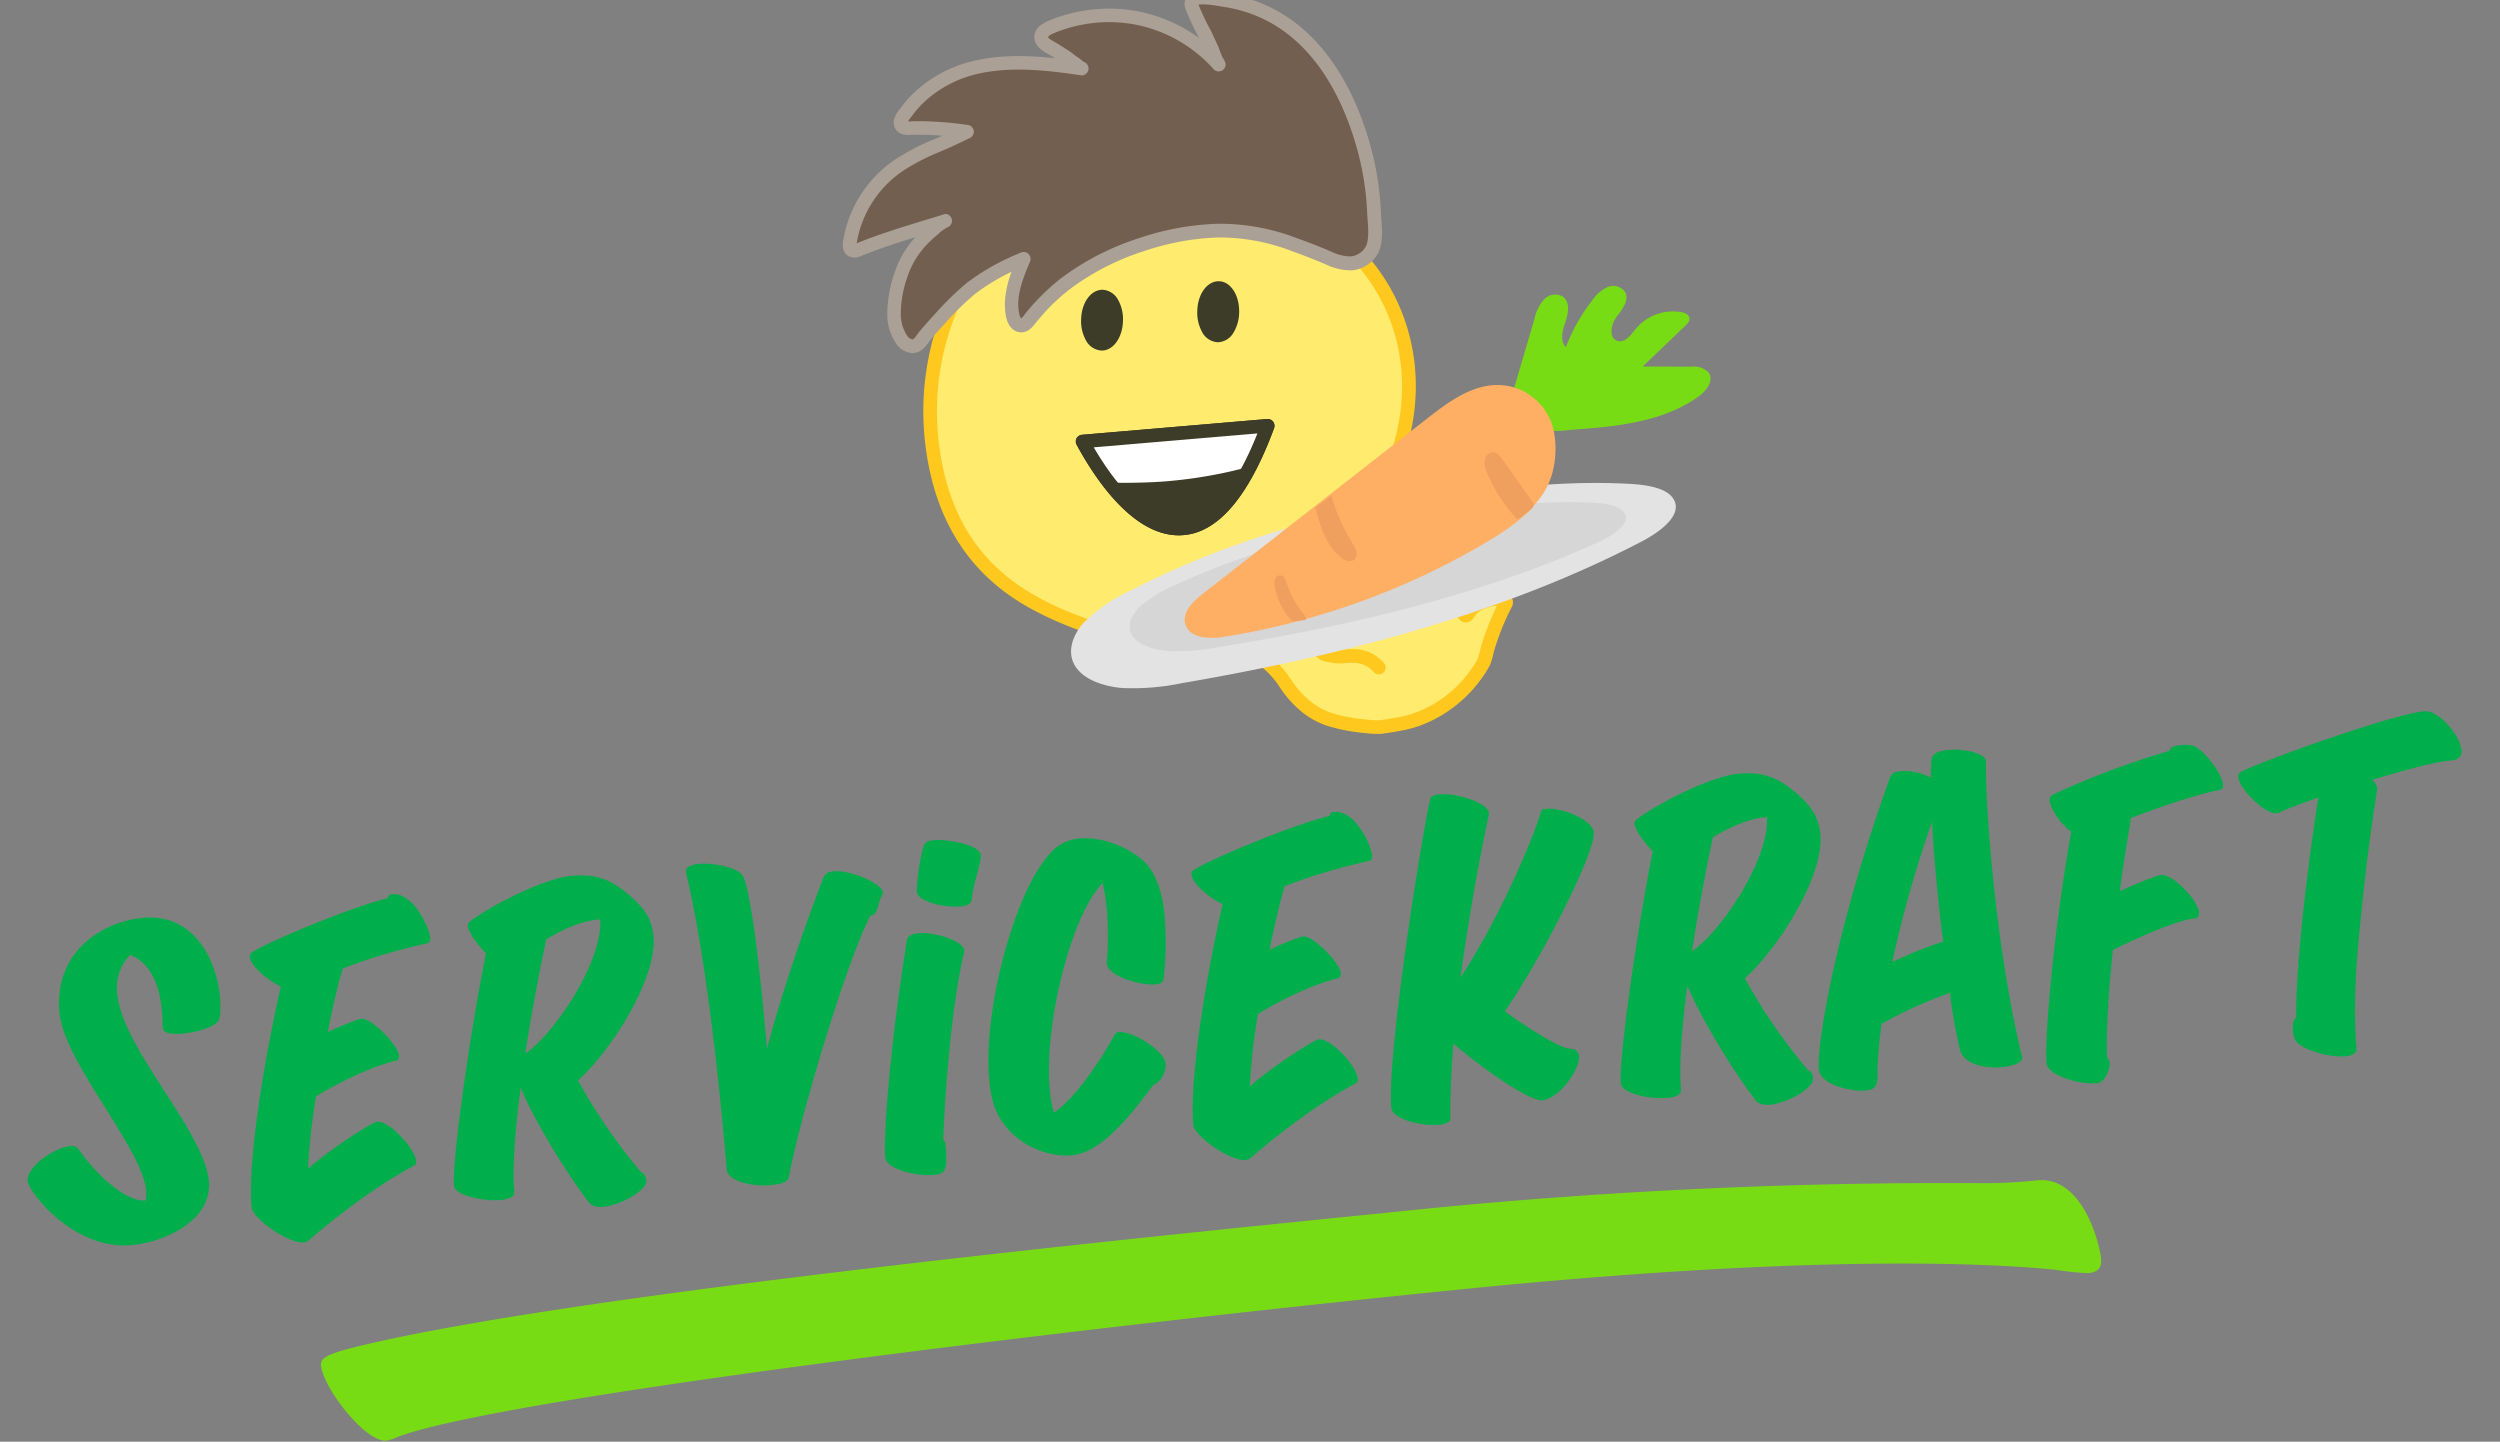 <svg id="Layer_1" data-name="Layer 1" xmlns="http://www.w3.org/2000/svg" xmlns:xlink="http://www.w3.org/1999/xlink" viewBox="0 0 724.56 417.83"><rect x="0" y="0" width="724.56" height="417.83" fill="#808080" stroke="none"/><defs><clipPath id="clip-path"><path d="M313.77,127.94c12.62,23.3,35.47,44.59,53.63-4.56Z" fill="none"/></clipPath></defs><g id="Jobtitel_auf_Kreis-4" data-name="Jobtitel auf Kreis-4"><g id="Jobicon_Kellnerin" data-name="Jobicon Kellnerin"><g id="Group_975" data-name="Group 975"><g id="Gruppe_893" data-name="Gruppe 893"><g id="Gruppe_878" data-name="Gruppe 878"><g id="Pfad_2814" data-name="Pfad 2814"><path d="M341.61,52.73A87.36,87.36,0,0,1,376,61.33c28.22,13.37,39.28,44.16,28,73.06a93.44,93.44,0,0,1-26.48,37.82,70.27,70.27,0,0,1-22.9,13.22,37.86,37.86,0,0,1-23.91.93c-11.35-3.37-22.59-6.7-33-12.8-16.71-9.83-24.87-25-27.41-43.37a77.62,77.62,0,0,1,4.53-39.25c10.23-26.24,32.48-40.82,60.45-39.06C336.81,52,338.27,52.27,341.61,52.73Z" fill="#ffeb6d"/><path d="M341.26,189.83a39.68,39.68,0,0,1-11.09-1.57c-11.28-3.35-22.86-6.79-33.4-13-16-9.42-25.56-24.5-28.37-44.81a79.69,79.69,0,0,1,4.65-40.23c10.54-27,33.87-42.11,62.41-40.31,1,.06,2,.21,3.38.42.8.12,1.75.27,2.94.43a88.87,88.87,0,0,1,35.09,8.79c28.59,13.54,40.79,45.32,29,75.56a95.76,95.76,0,0,1-27,38.6,72,72,0,0,1-23.54,13.58A39.67,39.67,0,0,1,341.26,189.83ZM330.74,53.71c-25,0-44.54,13.64-54,37.95a75.49,75.49,0,0,0-4.42,38.24c2.66,19.33,11.32,33,26.45,42,10.13,6,21,9.18,32.44,12.59a36.15,36.15,0,0,0,22.73-.87,68.37,68.37,0,0,0,22.3-12.86,92,92,0,0,0,25.93-37c11-28.28-.33-57.95-27-70.59a85.12,85.12,0,0,0-33.64-8.41h-.19c-1.26-.17-2.26-.32-3.09-.45-1.32-.2-2.2-.33-3-.39C333.7,53.76,332.21,53.71,330.74,53.71Z" fill="#ffc81e"/></g><g id="Ellipse_335" data-name="Ellipse 335"><ellipse cx="353.03" cy="90.35" rx="6.86" ry="4.1" transform="matrix(0.02, -1, 1, 0.02, 256.69, 441.79)" fill="#3c3c28"/><path d="M353,99.19h-.08a5.48,5.48,0,0,1-4.54-3A11.56,11.56,0,0,1,347,90.25c.08-5,2.83-8.75,6.22-8.74s6,4,5.92,8.94a11.62,11.62,0,0,1-1.58,5.84A5.48,5.48,0,0,1,353,99.19Zm.14-13.73c-.74,0-2.14,1.83-2.19,4.85a7.79,7.79,0,0,0,.85,3.86c.37.64.84,1.06,1.19,1.07s.82-.4,1.21-1a7.58,7.58,0,0,0,1-3.82c.05-3-1.29-4.91-2-4.93Z" fill="#3c3c28"/></g><g id="Ellipse_336" data-name="Ellipse 336"><ellipse cx="319.4" cy="92.76" rx="6.86" ry="4.1" transform="translate(221.22 410.54) rotate(-89.03)" fill="#3c3c28"/><path d="M319.32,101.6h-.07a5.46,5.46,0,0,1-4.54-3,11.54,11.54,0,0,1-1.38-5.89c.08-5,2.85-8.76,6.22-8.73a5.47,5.47,0,0,1,4.54,3,11.51,11.51,0,0,1,1.38,5.89C325.38,97.78,322.69,101.6,319.32,101.6Zm.15-13.72c-.75,0-2.14,1.83-2.19,4.85h0a7.64,7.64,0,0,0,.85,3.85c.37.64.84,1.06,1.18,1.07h0c.75,0,2.15-1.83,2.2-4.85a7.79,7.79,0,0,0-.86-3.86c-.37-.64-.83-1.06-1.18-1.06Zm-4.17,4.81h0Z" fill="#3c3c28"/></g><g id="Gruppe_900" data-name="Gruppe 900"><g id="Pfad_2842" data-name="Pfad 2842"><path d="M313.77,127.94c12.62,23.3,35.47,44.59,53.63-4.56Z" fill="#3c3c28"/><path d="M341.65,155.15c-13.36,0-24.24-16.33-29.62-26.26a2,2,0,0,1,0-1.88,2,2,0,0,1,1.57-1l53.64-4.57a2,2,0,0,1,1.74.78,2,2,0,0,1,.28,1.88c-7.35,19.87-16.25,30.32-26.45,31C342.42,155.14,342,155.15,341.65,155.15ZM317,129.65c4.87,8.35,14.68,22.34,25.53,21.52,7.93-.56,15.47-9.38,21.9-25.55Z" fill="#3c3c28"/></g><g id="Gruppe_901" data-name="Gruppe 901"><g id="Group_973" data-name="Group 973"><g clip-path="url(#clip-path)"><g id="Group_972" data-name="Group 972"><g id="Gruppe_900-2" data-name="Gruppe 900-2"><g id="Pfad_2843" data-name="Pfad 2843"><path d="M393.49,103.93c-1.63,6.38-5.16,17.51-9.82,22.27-8.55,8.76-30.49,13.73-47,14.88-9.89.69-30.12.67-38.67-3.43-7.52-3.61-10.72-12.6-13.62-21.23,0,0,27.87,10.37,54.58,7S393.49,103.93,393.49,103.93Z" fill="#fff"/><path d="M325.88,142.91c-10,0-22.08-.85-28.48-3.92-8.3-4-11.67-14-14.39-22.1a1.48,1.48,0,0,1,1.92-1.86c.28.1,27.86,10.2,53.88,6.88s53.66-19.1,53.94-19.26a1.48,1.48,0,0,1,2.18,1.65c-1.31,5.09-4.91,17.52-10.2,22.94-8.67,8.87-30.31,14.09-47.92,15.31C333.94,142.76,330.1,142.91,325.88,142.91ZM286.79,118.8c2.47,7.13,5.57,14.48,11.9,17.52,7.92,3.8,27,4,37.92,3.28,16.49-1.15,37.92-6.16,46-14.43,3.92-4,7-12.89,8.53-18.27-8,4.24-30.45,15.21-52,17.95C317.13,127.66,294.65,121.35,286.79,118.8Z" fill="#3c3c28"/></g></g></g></g></g></g><g id="Pfad_2845" data-name="Pfad 2845"><path d="M341.65,155.15c-13.36,0-24.24-16.33-29.62-26.26a2,2,0,0,1,0-1.88,2,2,0,0,1,1.57-1l53.64-4.57a2,2,0,0,1,1.74.78,2,2,0,0,1,.28,1.88c-7.35,19.87-16.25,30.32-26.45,31C342.42,155.14,342,155.15,341.65,155.15ZM317,129.65c4.87,8.35,14.68,22.34,25.53,21.52,7.93-.56,15.47-9.38,21.9-25.55Z" fill="#3c3c28"/></g></g></g><g id="Pfad_2819" data-name="Pfad 2819"><path d="M313.72,19.87c-10.43-1.54-21.16-2.74-31.41-.27-.34.08-.68.16-1,.26A35.57,35.57,0,0,0,266,28.55a31.43,31.43,0,0,0-3.26,3.74c-.77,1.05-2.31,2.63-1.58,4,.63,1.21,2.71.77,3.8.76,1.73,0,3.45,0,5.17.1a100.79,100.79,0,0,1,10.11,1c-3,1.46-6,2.87-9,4.14a62.45,62.45,0,0,0-8.59,4.27,33.39,33.39,0,0,0-16.37,23.72c-.11.79-.13,1.77.55,2.21a2.25,2.25,0,0,0,2-.13C257.06,69,265.55,66.6,274,64a12.93,12.93,0,0,0-3.5,2.5,37.83,37.83,0,0,0-3.28,3A26,26,0,0,0,261.37,79a34.79,34.79,0,0,0-2.24,11.85,13.4,13.4,0,0,0,2.05,7.29,4.29,4.29,0,0,0,3.29,2.17c1.78,0,2.8-2.11,3.82-3.33q2.07-2.44,4.25-4.78a78.67,78.67,0,0,1,9.17-8.9A64.15,64.15,0,0,1,292.4,76.9c1.44-.68,2.9-1.31,4.4-1.89-2.23,5.27-4.51,11-3.23,16.54.27,1.16.87,2.45,2,2.69,1.56.31,2.39-1.12,3.2-2.14,1-1.23,2-2.41,3.09-3.56a60,60,0,0,1,6.81-6.23,74.87,74.87,0,0,1,22.08-11.4,76.33,76.33,0,0,1,22.2-4,60,60,0,0,1,22.1,4c3.32,1.17,6.59,2.48,9.84,3.83a15,15,0,0,0,6.63,1.62,7.58,7.58,0,0,0,5.92-3.72c1.69-3,.88-7.74.74-11.06a82.16,82.16,0,0,0-2.16-15.62c-4-16.85-12.9-34.54-29.16-42.28A42,42,0,0,0,355,0c-2.15-.33-10.77-2.23-9.62,1.62a67.38,67.38,0,0,0,3.85,8.32l2.13,4.62a18.73,18.73,0,0,0,2,4.29A42.81,42.81,0,0,0,327.93,4.93a43.67,43.67,0,0,0-23.58,3c-1.2.55-2.52,1.4-2.57,2.71-.06,2,2.51,2.88,3.9,3.78l3.46,2.22a23.44,23.44,0,0,0,2.27,1.69C312,18.7,313,19.77,313.72,19.87Z" fill="#735f50"/><path d="M264.47,102.33l-.21,0a6.24,6.24,0,0,1-4.8-3.16,15.11,15.11,0,0,1-2.3-8.29,36.44,36.44,0,0,1,2.36-12.52,28.24,28.24,0,0,1,5.76-9.62c-5.22,1.62-10.5,3.34-15.57,5.39a4.23,4.23,0,0,1-3.64.17,1.82,1.82,0,0,1-.31-.16c-.85-.55-1.78-1.72-1.42-4.16a35.18,35.18,0,0,1,17.34-25.14,62.06,62.06,0,0,1,8.83-4.39c.87-.36,1.73-.74,2.59-1.12q-1.52-.11-3-.18c-1.69-.08-3.39-.11-5.06-.09l-.6,0c-1.35.1-3.87.27-5-1.86-1.22-2.3.48-4.48,1.4-5.65l.34-.44a32,32,0,0,1,3.47-4A37.78,37.78,0,0,1,280.77,18c.34-.1.71-.19,1.08-.28,7.94-1.9,16-1.7,23.94-.84l-1.17-.75c-.25-.16-.54-.32-.85-.48-1.51-.84-4-2.24-4-5,.06-1.85,1.31-3.35,3.72-4.45A45.66,45.66,0,0,1,328.22,3a44.91,44.91,0,0,1,19.29,8l-.06-.12a71.73,71.73,0,0,1-3.93-8.49c0-.05,0-.1,0-.14a3.45,3.45,0,0,1,.63-3.43c1.88-2.11,6.15-1.58,10.36-.85l.81.13a44.3,44.3,0,0,1,12.47,3.83c19.52,9.3,27.32,31.31,30.23,43.6a84.64,84.64,0,0,1,2.2,16c0,.62.08,1.29.13,2,.24,3.22.54,7.22-1.13,10.13a9.52,9.52,0,0,1-7.47,4.7h-.18a17,17,0,0,1-7.44-1.79c-2.85-1.19-6.22-2.56-9.66-3.77A58.38,58.38,0,0,0,353,68.83a74.41,74.41,0,0,0-21.58,4,72.68,72.68,0,0,0-21.53,11.11,58,58,0,0,0-6.56,6c-1,1.1-2,2.26-3,3.44l-.29.37c-.79,1-2.28,3-4.85,2.48-1.74-.36-3-1.88-3.56-4.19-1-4.58.07-9.24,1.53-13.27a62,62,0,0,0-10.25,6.17,77.44,77.44,0,0,0-8.9,8.66q-2.19,2.36-4.23,4.75c-.19.23-.39.5-.59.79C268.28,100.38,266.87,102.33,264.47,102.33ZM274,62a2,2,0,0,1,.87,3.75,11.15,11.15,0,0,0-3,2.13l-.14.13a33.88,33.88,0,0,0-3.11,2.88,24.5,24.5,0,0,0-5.43,8.8,32.59,32.59,0,0,0-2.12,11.22,11.36,11.36,0,0,0,1.74,6.22,2.42,2.42,0,0,0,1.68,1.24c.4-.1,1.06-1,1.47-1.6.27-.36.53-.72.78-1,1.4-1.65,2.85-3.28,4.31-4.85a82.1,82.1,0,0,1,9.36-9.09l.08-.06a65.9,65.9,0,0,1,11-6.63c1.47-.7,3-1.36,4.54-2a2,2,0,0,1,2.52,2.61c-2.35,5.56-4.21,10.56-3.11,15.33a2.24,2.24,0,0,0,.54,1.21,6.06,6.06,0,0,0,.88-1l.34-.44c1-1.27,2.08-2.51,3.19-3.68a62,62,0,0,1,7-6.43A76.47,76.47,0,0,1,330.18,69a78.67,78.67,0,0,1,22.74-4.15A62.24,62.24,0,0,1,375.79,69c3.51,1.23,7,2.63,9.88,3.85l.14.06a13,13,0,0,0,5.67,1.4,5.57,5.57,0,0,0,4.28-2.74c1.06-1.84.81-5.18.61-7.86-.06-.74-.11-1.46-.14-2.12a80.78,80.78,0,0,0-2.1-15.25C391.38,34.78,384.08,14,366,5.43A40.29,40.29,0,0,0,354.7,2l-.9-.15c-4-.69-5.72-.66-6.43-.49A66.87,66.87,0,0,0,351,9l.07.12,2.12,4.62.09.23A17,17,0,0,0,355,17.81a2,2,0,0,1-3.16,2.35A40.94,40.94,0,0,0,327.62,6.88a41.69,41.69,0,0,0-22.5,2.87c-1.21.55-1.36,1-1.36,1,0,.36,1.39,1.13,1.92,1.43s.76.42,1.07.62L310.21,15l.21.15a19.58,19.58,0,0,0,2.07,1.55,9.27,9.27,0,0,1,.86.65c.23.18.63.51.82.62a2,2,0,0,1-.74,3.88h0c-10-1.49-20.6-2.73-30.65-.31q-.47.11-.93.24A33.79,33.79,0,0,0,267.4,30a28.8,28.8,0,0,0-3,3.49L264,34a10.55,10.55,0,0,0-.83,1.18c.34,0,.76,0,1,0l.85-.05c1.73,0,3.51,0,5.27.1,3.43.16,6.9.49,10.3,1a2,2,0,0,1,.58,3.73c-2.71,1.32-5.87,2.83-9.13,4.18a62.11,62.11,0,0,0-8.33,4.14,31.31,31.31,0,0,0-15.41,22.22c6.72-2.72,13.71-4.85,20.48-6.91l4.68-1.44A2,2,0,0,1,274,62Zm40-44.08ZM347.24,1Z" fill="#aaa096"/></g></g><g id="Gruppe_896" data-name="Gruppe 896"><g id="Pfad_2565" data-name="Pfad 2565"><path d="M430.94,188.55a76.37,76.37,0,0,1,5.45-13.62c1.14-2.22-8-2-10.83,2.89-.2.33-.53.71-.88.58s-.39-.56-.38-.92c.11-3.92-7.24-15-10.17-.07a4.31,4.31,0,0,1-.49,1.48,1.42,1.42,0,0,1-1.29.72c-.79-.09-1.2-1-1.42-1.77-.95-3.38-11.19-14-11.34,2.74a2.53,2.53,0,0,1-.15,1,.85.85,0,0,1-.81.52c-.42-.05-.66-.48-.84-.87-1.77-3.93-11.63-1.32-10.91,5.36a3,3,0,0,1-.75,2.87,2.68,2.68,0,0,1-3.07-.52,60.6,60.6,0,0,0-6.7-4.25,32.1,32.1,0,0,0-8-3.44,8.69,8.69,0,0,0-5.43,0,5.16,5.16,0,0,0-3,4.65c0,1.9,2.33,2.9,3.7,3.7a26,26,0,0,1,7.6,6.72c1.06,1.38,1.88,2.83,3,4.18a31.06,31.06,0,0,0,3.69,3.83,21.51,21.51,0,0,0,8.11,4.39,51.29,51.29,0,0,0,10,1.78,20.57,20.57,0,0,0,3.92.19c1.49-.18,3-.43,4.44-.68a36.71,36.71,0,0,0,5.94-1.43,36.19,36.19,0,0,0,18-14.06,24.75,24.75,0,0,0,1.61-2.66A21.38,21.38,0,0,0,430.94,188.55Z" fill="#ffeb6d"/><path d="M399,212.7a23.38,23.38,0,0,1-3.12-.22,53.86,53.86,0,0,1-10.31-1.85,23.47,23.47,0,0,1-8.86-4.8,32.32,32.32,0,0,1-3.94-4.08,30.24,30.24,0,0,1-1.79-2.48c-.39-.58-.79-1.17-1.22-1.74a24.29,24.29,0,0,0-7-6.21l-.54-.3c-1.54-.85-4.12-2.28-4.15-5.08a7.2,7.2,0,0,1,4.11-6.47.92.92,0,0,1,.23-.09,10.61,10.61,0,0,1,6.66,0,33.49,33.49,0,0,1,8.39,3.62,62.19,62.19,0,0,1,6.83,4.34,2.25,2.25,0,0,1,.24.21.69.69,0,0,0,.47.2,1.06,1.06,0,0,0,0-.66,1.36,1.36,0,0,1-.06-.29c-.51-4.81,3.16-8,6.8-9a7.64,7.64,0,0,1,6,.54c.41-5.45,2.17-8.42,5.25-8.83,3.89-.5,8,3.87,9.42,6.69,1.3-5.87,3.6-8.65,6.83-8.3,3,.34,5.46,3.77,6.51,6.74,3.51-3,9.1-3.62,11.29-2.4a2.63,2.63,0,0,1,1.14,3.61,74.52,74.52,0,0,0-5.28,13.2,23.14,23.14,0,0,1-1,3.54,2,2,0,0,1-.1.21,26.22,26.22,0,0,1-1.74,2.88,38.49,38.49,0,0,1-13.13,12.14,36.86,36.86,0,0,1-5.83,2.65,39,39,0,0,1-6.3,1.52c-1.48.26-3,.51-4.52.69h-.12C399.71,212.69,399.33,212.7,399,212.7Zm-35.28-29.6a3.2,3.2,0,0,0-1.73,2.82c0,.48,1.43,1.26,2.12,1.64l.61.35a28.13,28.13,0,0,1,8.18,7.22c.49.65.93,1.3,1.36,1.93a26.67,26.67,0,0,0,1.57,2.19,28.84,28.84,0,0,0,3.47,3.6,19.5,19.5,0,0,0,7.35,4,49.51,49.51,0,0,0,9.61,1.71l.12,0a19.29,19.29,0,0,0,3.48.17c1.41-.17,2.82-.41,4.26-.66a34.23,34.23,0,0,0,5.65-1.36,33.49,33.49,0,0,0,5.19-2.35,34.67,34.67,0,0,0,11.79-10.93,22.94,22.94,0,0,0,1.46-2.37,21.44,21.44,0,0,0,.84-2.91.94.94,0,0,1,0-.16,78.21,78.21,0,0,1,4.8-12.41c-1.92.1-5.26,1-6.59,3.25a2.71,2.71,0,0,1-3.23,1.44,2.64,2.64,0,0,1-1.71-2.85c.05-1.7-2.14-5.45-3.56-5.61-.39-.06-1.7,1-2.68,5.93a6.29,6.29,0,0,1-.71,2.1,3.45,3.45,0,0,1-3.08,1.74h-.16c-1-.12-2.41-.76-3.1-3.19-.41-1.48-3.82-5.21-5.56-5-.68.09-1.85,1.7-1.9,7.15a4.62,4.62,0,0,1-.27,1.72,2.87,2.87,0,0,1-2.73,1.83l-.17,0a3,3,0,0,1-2.41-2c-.3-.66-1.75-.87-3.25-.47s-4.14,1.89-3.91,4.69a5,5,0,0,1-1.27,4.57,1.81,1.81,0,0,1-.57.41,4.66,4.66,0,0,1-5.21-.79,59.87,59.87,0,0,0-6.36-4,30.19,30.19,0,0,0-7.57-3.26A6.76,6.76,0,0,0,363.68,183.1ZM430,191.87h0Zm-16.9-14ZM434.63,174Z" fill="#ffc81e"/></g><g id="Pfad_2566" data-name="Pfad 2566"><path d="M399.62,195.45a2,2,0,0,1-1.49-.68,7.76,7.76,0,0,0-4.85-2.61,17.61,17.61,0,0,0-3.25,0,13.8,13.8,0,0,1-6.75-.78,2,2,0,1,1,1.64-3.59,10.6,10.6,0,0,0,4.88.43,21.3,21.3,0,0,1,4,0,11.69,11.69,0,0,1,7.33,3.95,2,2,0,0,1-.21,2.78A1.92,1.92,0,0,1,399.62,195.45Z" fill="#ffc81e"/></g></g><g id="Gruppe_895" data-name="Gruppe 895"><g id="Pfad_2837" data-name="Pfad 2837"><path d="M404.65,146a258.17,258.17,0,0,0-77.31,25.32,46.76,46.76,0,0,0-13.29,9.19c-3.35,3.76-4.85,8.63-2.46,12.5s8,5.91,13.66,6.39A69.11,69.11,0,0,0,342.52,198c46.75-8,93.29-20.23,133.16-41,5.64-2.94,11.88-7.66,9.48-12.14-1.85-3.43-7.74-4.34-12.83-4.62C448.8,138.93,424.94,142.73,404.65,146Z" fill="#e3e3e3"/></g><g id="Pfad_2838" data-name="Pfad 2838"><path d="M405,150.54a244.09,244.09,0,0,0-63.53,18.61,40.28,40.28,0,0,0-11,6.57c-2.79,2.65-4.08,6.06-2.17,8.73s6.43,4,11.08,4.27a66.41,66.41,0,0,0,14.14-1.22c38.32-6.18,76.53-15.27,109.39-30.23,4.65-2.1,9.81-5.48,7.9-8.57-1.47-2.37-6.27-2.92-10.43-3.06C441.16,145,421.6,148,405,150.54Z" fill="#d6d6d6"/></g><g id="Gruppe_894" data-name="Gruppe 894"><g id="Pfad_2570" data-name="Pfad 2570"><path d="M437.91,115.61l6.78-23.09a13.06,13.06,0,0,1,2.7-5.62,4.47,4.47,0,0,1,5.69-.85c2,1.6,1.47,4.78.62,7.22s-1.66,5.49.13,7.35a52.5,52.5,0,0,1,7.83-13.8A10.4,10.4,0,0,1,466,83.17a4.14,4.14,0,0,1,5,1.48c1.28,2.38-.88,5.06-2.51,7.23s-2.3,6.09.29,6.91c2.18.69,3.91-1.75,5.35-3.52a14,14,0,0,1,13.17-4.8c1,.19,2.15.68,2.32,1.68s-.56,1.67-1.21,2.29L476.1,106.22l14,.06a6,6,0,0,1,5.12,1.72c1.58,2.3-.67,5.3-2.94,6.92-10.57,7.57-24.28,8.75-37.24,9.67a22.22,22.22,0,0,1-12-1.37A10.1,10.1,0,0,1,437.91,115.61Z" fill="#78dc14"/></g><g id="Pfad_2571" data-name="Pfad 2571"><path d="M448.7,120.46a16.66,16.66,0,0,0-16.45-8.79c-7,.73-13,5.26-18.61,9.61l-65.19,50.93c-2.78,2.17-5.88,5.24-4.93,8.63,1.15,4.09,6.78,4.42,11,3.76a215.67,215.67,0,0,0,75.81-27.17c6.81-4,13.65-8.66,17.6-15.52S451.44,125.08,448.7,120.46Z" fill="#ffaf64"/></g><g id="Pfad_2572" data-name="Pfad 2572"><path d="M439.78,150.5a43.63,43.63,0,0,1-9.06-14.15,6.07,6.07,0,0,1-.34-3.21,2.54,2.54,0,0,1,2.22-2.06c1.24,0,2.16,1.09,2.87,2.11L444,145.27a2.05,2.05,0,0,1,.48,1.12,1.9,1.9,0,0,1-.75,1.21A22.21,22.21,0,0,1,439.78,150.5Z" fill="#ef9f5e"/></g><g id="Pfad_2577" data-name="Pfad 2577"><path d="M381.24,147c1.26,5.39,3.06,11,7.37,14.52,1.08.87,2.68,1.58,3.78.73a2.46,2.46,0,0,0,.71-2.45,8,8,0,0,0-1.16-2.4,52.72,52.72,0,0,1-6.06-13.79Z" fill="#ef9f5e"/></g><g id="Pfad_2578" data-name="Pfad 2578"><path d="M374.37,179.92a19.39,19.39,0,0,1-5-10.59,3.74,3.74,0,0,1,.26-1.66,1.6,1.6,0,0,1,1.32-.94,1.7,1.7,0,0,1,1.34.79,5.91,5.91,0,0,1,.63,1.49,27.31,27.31,0,0,0,5.21,9.36c.27.32.57.79.31,1.14a.92.92,0,0,1-.7.26A21.33,21.33,0,0,1,374.37,179.92Z" fill="#ef9f5e"/></g></g></g></g></g><g id="letzte_chance-4" data-name="letzte chance-4"><g id="Kellner:in_m_w_d" data-name="Kellner:in m w d" style="isolation:isolate"><g style="isolation:isolate"><path d="M8,342.28c-.36-4.14,7.8-9.65,12.35-10.16a2.7,2.7,0,0,1,2.54,1.06c5.5,7.95,13.93,15.22,19.33,14.75,2.74-11.45-23.67-38.81-25-54.6C15.65,276,29.49,267.06,41.57,266c14.62-1.27,21.23,12.13,22.19,23,.13,1.48.4,5.84-.56,7-1.74,2.07-6.76,3.26-10.47,3.58-2.44.22-5.44.05-5.6-1.75,0-.42,0-2.24-.2-4.78-.92-10.49-5.13-14.71-9.22-16.28A13.56,13.56,0,0,0,34,288c1.39,15.89,25.27,39.84,26.54,54.36,1,11.65-13.29,17.7-22.4,18.5C21.28,362.35,8.28,345.45,8,342.28Z" fill="#00af4b"/><path d="M124.7,271.86a1.3,1.3,0,0,1-1.14,1.6,164.8,164.8,0,0,0-24.24,7.24C98,285.19,96.45,291.84,95,299.12c4.61-2.11,8.63-3.74,9.8-3.85,2.86-.25,10.59,7.62,10.86,10.69a1.27,1.27,0,0,1-.94,1.47c-7.42,1.72-17.85,7-23.11,10.35a180.5,180.5,0,0,0-2.33,20.91c7.14-6.18,18.67-13.48,19.94-13.59,3.71-.33,11,7.78,11.35,11.28,0,.53,0,1.17-.52,1.43s-12.78,6.46-30.16,21.32a2.89,2.89,0,0,1-2,.93c-4.24.37-14.69-6.83-15-10.22-1.17-13.45,3.79-43.35,8.5-63.93-4-1.9-8.74-6-9-8.51a1.45,1.45,0,0,1,.72-1.45c5-3.21,29.06-13.21,39.2-15.6.26-.77.55-1.11,1.39-1.19C119.81,258.63,124.44,268.89,124.7,271.86Z" fill="#00af4b"/><path d="M187.33,342.28c.23,2.64-7.5,7.06-12.48,7.49-1.69.15-3.43-.23-4.16-1.23-8.82-11.72-17.05-26.48-19.78-33.29-1.55,11.56-2.48,22.85-1.84,30.16.13,1.48-1.52,2.16-4,2.37-5.08.45-13.24-1.29-13.49-4.15-.64-7.31,4.79-45.25,9.27-67.31-2.7-2.76-5.14-6.28-5.29-8a1.61,1.61,0,0,1,.74-1.34c7.22-5.33,22-12.49,29.27-13.13,6.57-.57,10.84.65,16,4.9s7.38,7.46,7.85,12.87c1,11.44-11.49,32.07-21.88,41.51a161.58,161.58,0,0,0,18.35,26.68C187,340.06,187.24,341.32,187.33,342.28Zm-29-70c-1.08,4.79-3.84,18.37-6.08,33.08,9.35-6.58,22.66-27.7,21.68-38.93C168.77,266.83,163.53,269.1,158.36,272.23Z" fill="#00af4b"/><path d="M210.64,339.06c-1.19-13.56-5-57.52-11.79-86-.36-1.68,1.27-2.46,3.71-2.68,4.66-.4,11.64,1.23,12.8,3.58,3.25,6.66,6.56,45.65,6.94,50,3.57-14.08,11.38-37.07,16.37-49.57.52-1.33,1.45-1.73,3-1.87,4.77-.42,14,3.48,14.2,6.12a1.65,1.65,0,0,1-.25.88,10.78,10.78,0,0,0-.95,2.54c-.63,2.51-1.22,3.09-2.38,3.3-6.24,11.65-19.71,55.31-23.68,75.83-.29,1.52-2.49,2-5.24,2.28C218.22,344,210.92,342.35,210.64,339.06Z" fill="#00af4b"/><path d="M256.54,335.47c-.57-6.56,1.48-33.11,6.33-63.1.22-1.09,1.56-1.74,3.25-1.89,4.56-.4,13.1,2.06,13.36,5a3.6,3.6,0,0,1-.14.87c-3.74,15.81-5.69,43.62-5.95,54a1.74,1.74,0,0,1,.62,1c.72,8.27-.08,8.87-3.57,9.18C265.46,341,256.83,338.76,256.54,335.47Zm9.17-77a54.74,54.74,0,0,1,2-13.31c.42-1.32,1.68-1.54,3.05-1.66,3.82-.33,13.25,1.3,13.52,4.37.17,2-2.42,9-2.63,12.72-.08,1.5-1.64,2-3.44,2.12C273.59,263.1,266,261.32,265.71,258.46Z" fill="#00af4b"/><path d="M289.31,323.21c-1.15-2.14-2.15-5-2.62-10.44-1.88-21.4,8.59-59.14,19.92-67.5a12.35,12.35,0,0,1,6.32-2.26c6.67-.58,15.07,2.74,19.44,7.48,2.72,3.07,4.59,8.56,5.11,14.5a89.22,89.22,0,0,1-.27,18.91c-.14.87-.95,1.26-2.44,1.39-4.66.41-14.22-2.71-14-6.25a96.62,96.62,0,0,0,.07-15.05,73.49,73.49,0,0,0-1.25-8.11c-9.3,9.56-17,41.3-15.37,59.73a33.89,33.89,0,0,0,1.24,6.83C312,318.13,319.63,306.15,323,300a1.43,1.43,0,0,1,1.42-.87c3.92-.34,13.08,5.47,13.38,9a6.71,6.71,0,0,1-3.7,6.51c-5.73,7.66-14.52,19.42-23.53,20.21C303.08,335.46,293.65,331.37,289.31,323.21Z" fill="#00af4b"/><path d="M397.69,248a1.29,1.29,0,0,1-1.14,1.59,165.78,165.78,0,0,0-24.24,7.25c-1.32,4.49-2.87,11.13-4.37,18.42,4.62-2.12,8.64-3.75,9.81-3.85,2.86-.25,10.59,7.61,10.86,10.69a1.29,1.29,0,0,1-.94,1.47c-7.43,1.71-17.85,7-23.11,10.34a180.42,180.42,0,0,0-2.33,20.92c7.14-6.18,18.67-13.49,19.94-13.6,3.71-.32,11,7.79,11.34,11.29.05.52,0,1.17-.51,1.43s-12.78,6.45-30.16,21.32a2.9,2.9,0,0,1-2,.92c-4.24.37-14.69-6.82-15-10.21-1.18-13.46,3.79-43.35,8.5-63.94-4-1.89-8.74-6-9-8.5a1.44,1.44,0,0,1,.72-1.45c4.95-3.21,29.05-13.22,39.2-15.6.25-.77.54-1.12,1.39-1.19C392.79,234.74,397.43,245,397.69,248Z" fill="#00af4b"/><path d="M457.63,306c.35,3.92-5.74,12.46-10.61,12.88-3.6.32-16.66-8.57-25.78-16.42-.62,7.53-.94,14.81-.88,21.64,0,1.17-1.34,1.72-3.57,1.91-4.66.41-13.27-1.61-13.56-4.9-1.36-15.57,9-80,11.28-89.48.24-1,1.28-1.28,2.76-1.41,4.66-.41,14,2.3,14.25,5.48a8.51,8.51,0,0,1-.28,1.62c-1.88,9-5.35,26.73-7.94,46,13.09-20,22.74-45.12,23.24-47.93.15-.76.77-.93,1.94-1,3.81-.33,13.07,3,13.41,6.83.53,6.15-15.72,37.57-25.78,51.9,7.86,5.61,15,9.9,18.34,10.77C456.17,303.92,457.49,304.44,457.63,306Z" fill="#00af4b"/><path d="M525.46,312.69c.24,2.65-7.49,7.06-12.47,7.5-1.69.15-3.44-.24-4.16-1.24-8.82-11.72-17.05-26.47-19.78-33.28-1.55,11.56-2.49,22.85-1.85,30.16.13,1.48-1.52,2.16-3.95,2.37-5.09.45-13.24-1.3-13.49-4.16-.64-7.3,4.79-45.25,9.26-67.31-2.69-2.75-5.14-6.27-5.28-8a1.65,1.65,0,0,1,.73-1.35c7.22-5.32,22-12.48,29.28-13.12,6.56-.58,10.83.65,16,4.89s7.38,7.47,7.85,12.87c1,11.45-11.5,32.07-21.88,41.52a161.58,161.58,0,0,0,18.35,26.68C525.16,310.48,525.38,311.74,525.46,312.69Zm-29-70.05c-1.07,4.79-3.84,18.38-6.07,33.09,9.35-6.58,22.66-27.71,21.68-38.94C506.91,237.25,501.66,239.52,496.49,242.64Z" fill="#00af4b"/><path d="M586.08,306.43c.15,1.69-3,2.61-6.15,2.88-4.66.41-10.75-.87-11.86-4.94a146.77,146.77,0,0,1-2.94-16.6,124.33,124.33,0,0,0-19.82,9c-.51,3.89-.91,7.87-1.11,11.73-.24,4.51.85,7.18-3.6,7.58-3.82.33-13.05-1.53-13.46-6.19-.6-6.89,4.45-39.46,20.58-84.42.51-1.44,1.65-1.86,3.35-2a16.43,16.43,0,0,1,8.49,1.92c0-1.17.11-2.36.13-3.43.1-2.46-.26-4.14,5.25-4.62,4.66-.41,10.67,1.1,10.65,3.34-.11,6.09.41,15.66,1.39,26.88,1.51,17.27,4.34,38.69,8.78,57.62C585.93,305.91,586.05,306.11,586.08,306.43Zm-22.9-33.55c-.93-7-1.69-14.47-2.32-21.68-.4-4.55-.67-8.9-.93-13a342.22,342.22,0,0,0-11.5,40.61A128.64,128.64,0,0,1,563.18,272.88Z" fill="#00af4b"/><path d="M644.28,227.36c.08,1-.1,1.4-1,1.59-6.09,1.17-16.67,4.66-25.66,8.11-1.18,7.26-2.36,14.41-3.26,21.21,5.65-2.52,10.7-4.57,12-4.68,3.49-.3,10.68,7.4,11,10.89.08.95-.29,1.63-1.35,1.72-3.92.34-12.8,3.79-23.65,9.11-1.5,14.54-2,26.11-1.65,31.1a3.46,3.46,0,0,1,.71,2c.11,1.27-1.25,5.34-3.68,5.55-4.66.41-14.27-2.06-14.61-5.87-.61-7,2-38.07,7.16-67-3.09-2.4-6-6.52-6.22-9a1.59,1.59,0,0,1,.91-1.79,236.91,236.91,0,0,1,33.69-12.66c.54-1.11,1-1.48,3.58-1.7a15.71,15.71,0,0,1,2.57,0C638,216.17,644,224,644.28,227.36Z" fill="#00af4b"/><path d="M713.43,217.47c.24,2.75-2.52,2.89-3.69,3-4,.35-13,2.74-22.24,5.58a4.25,4.25,0,0,1,1.48,2.32l0,.32c-2.46,15.8-3.49,24.75-5.09,40.69-2,19-1.28,30.53-.92,34.55.12,1.38-1.22,2-3.23,2.21-4.45.39-12.21-1.71-14.37-4.4a7.12,7.12,0,0,1-.8-3.13c-.08-.85-.17-3.08.95-3.72-.24-12.57,2.43-38.1,6.38-63.75-4.45,1.57-8.17,3-10.13,3.77-.93.4-.9.72-2,.81-3.28.29-10.76-7.06-11.05-10.45-.09-.95.41-1.43,1.22-1.82,6.76-3.26,43.5-16.5,52.72-17.31C706.86,205.77,713.06,213.23,713.43,217.47Z" fill="#00af4b"/></g></g><g id="Path_2581-4" data-name="Path 2581-4"><path d="M93.13,396.39c-.52-2.73.47-3.87,13.88-6.95,53.22-12.27,172.52-25.77,293.9-37.85a1540.21,1540.21,0,0,1,174.19-8.68,142.17,142.17,0,0,0,15.3-.82c11.15-1.11,16.7,12.79,18.31,21.16.56,2.91.54,5.34-3.49,5.75q-4.83-.24-9.61-1c-25.36-2.53-78.47-3.63-169.5,5.42C309,385.11,141.53,405.69,114.65,416.71a10.4,10.4,0,0,1-2.74.8C106.22,418.07,94.47,403.4,93.13,396.39Z" fill="#78dc14"/></g></g></g></svg>